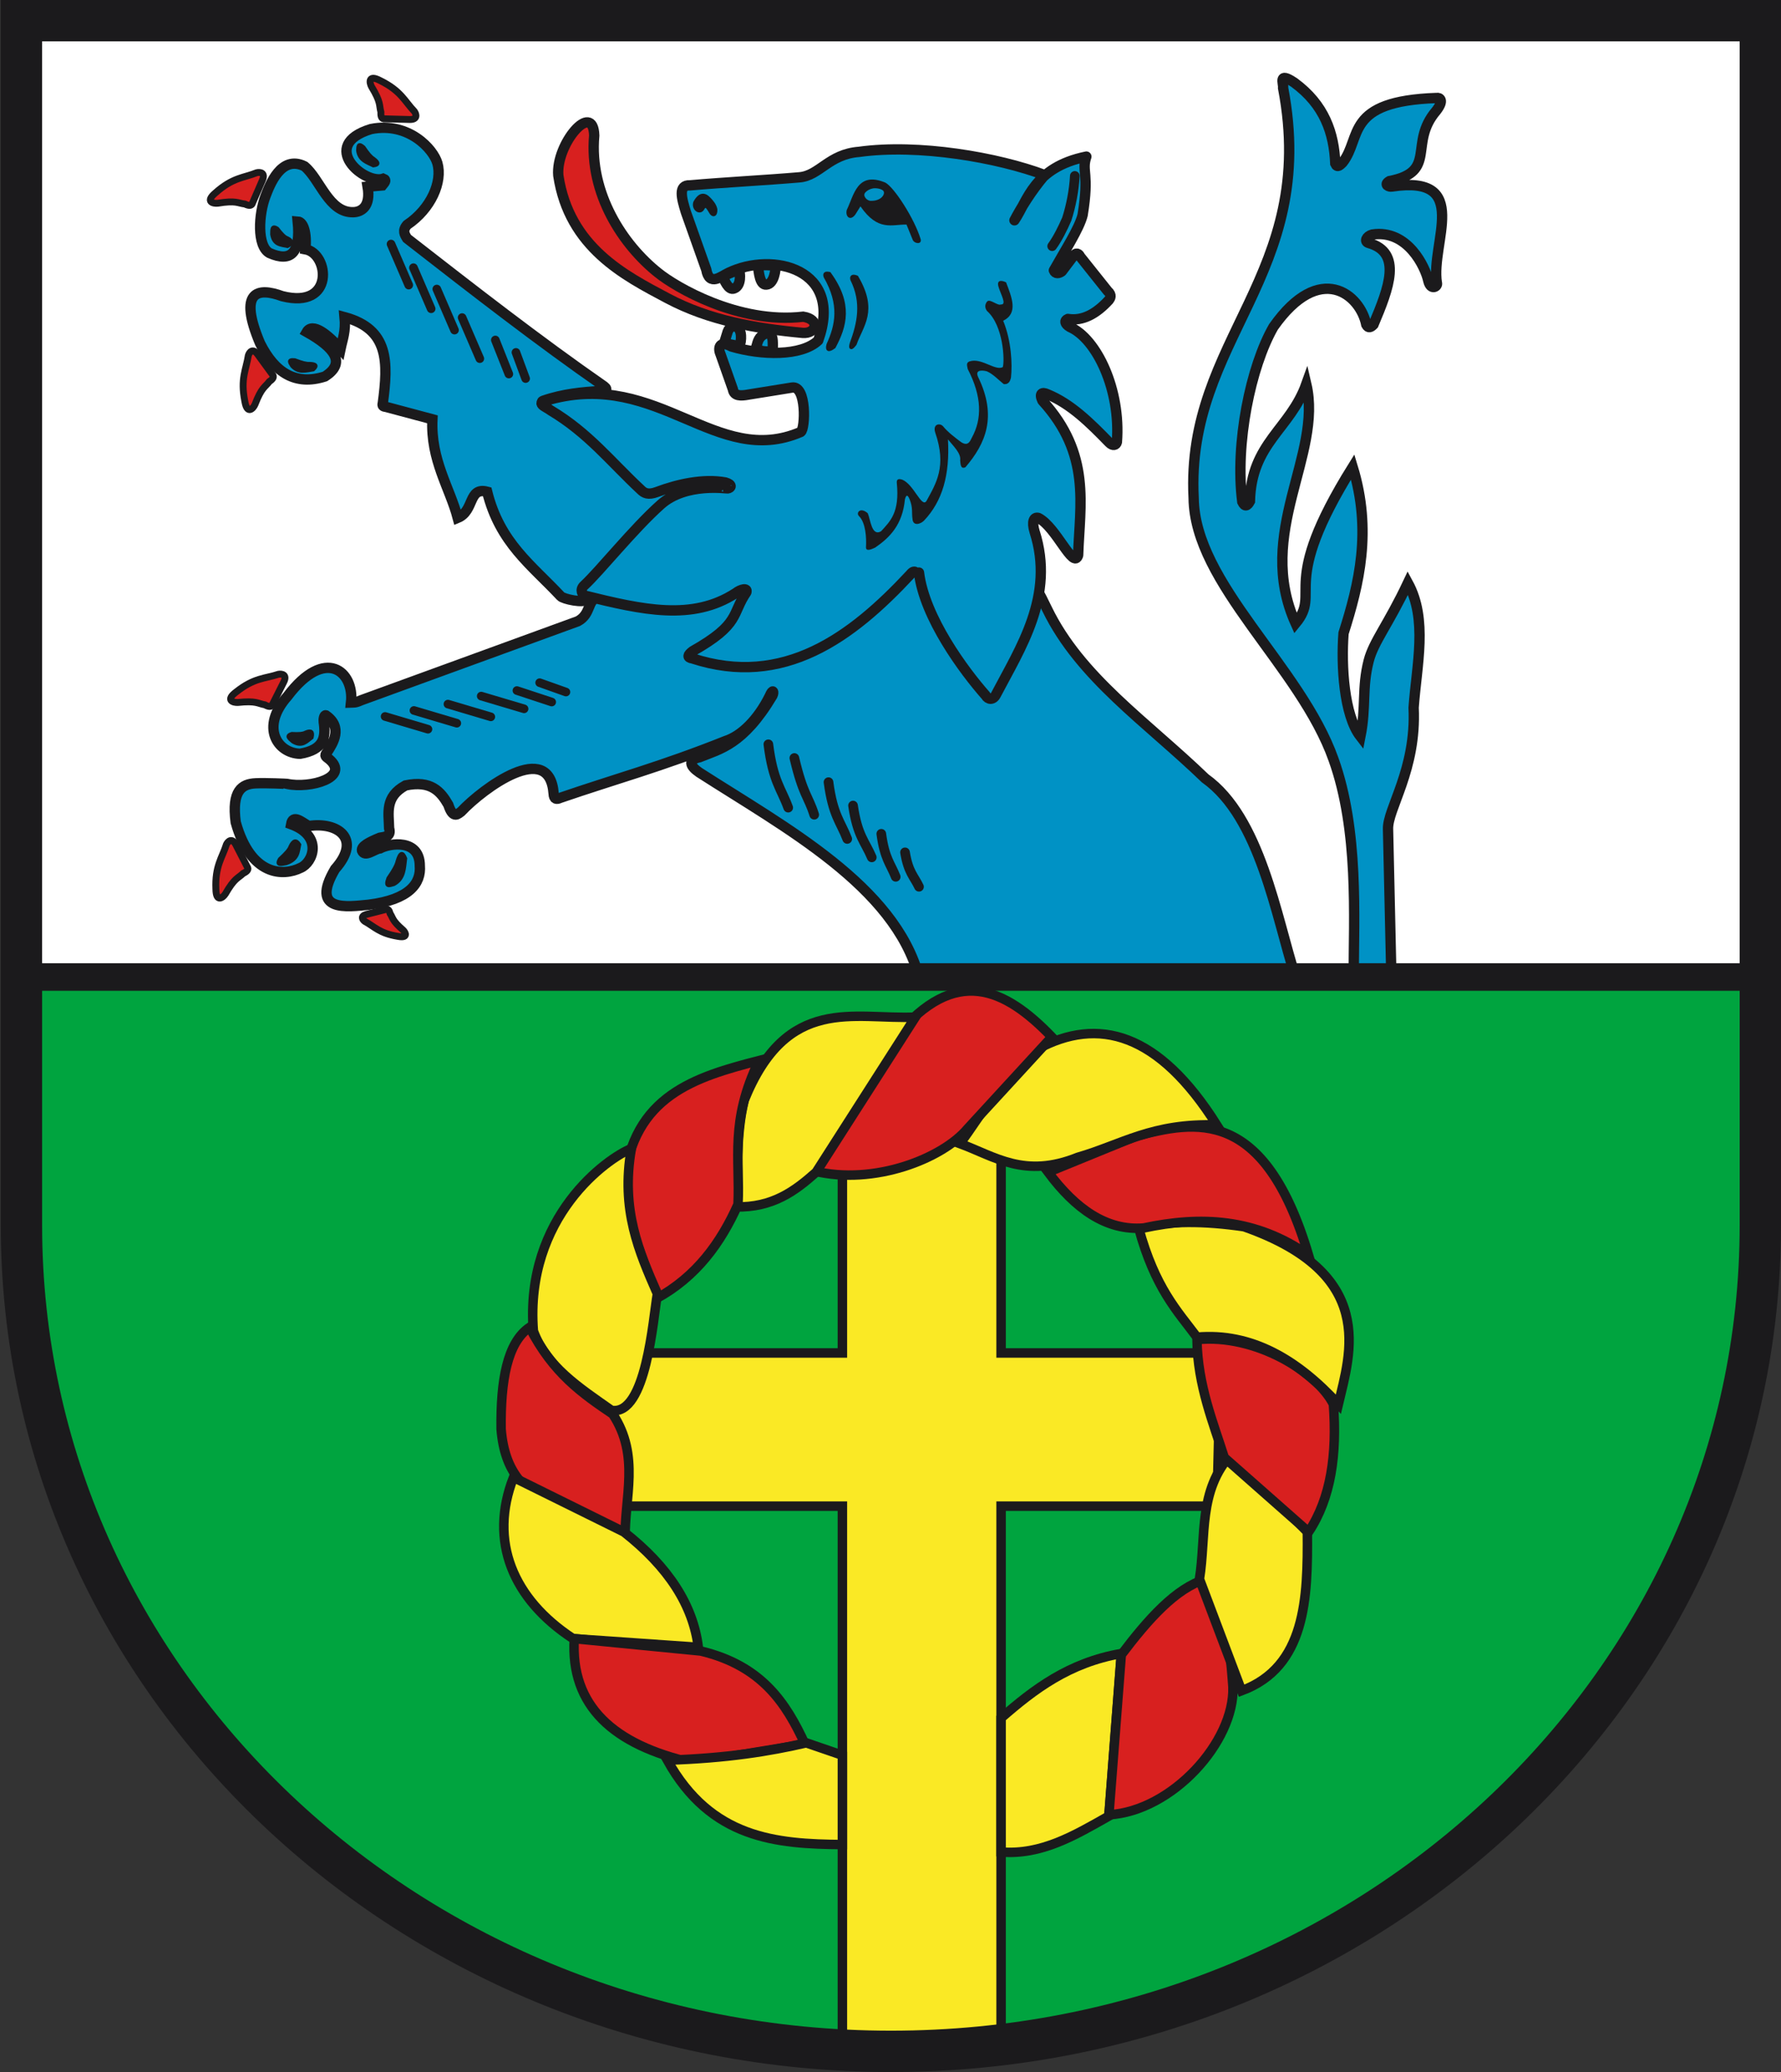 <?xml version="1.0" encoding="UTF-8" standalone="no"?>
<!-- Created with Inkscape (http://www.inkscape.org/) -->
<svg
   xmlns:svg="http://www.w3.org/2000/svg"
   xmlns="http://www.w3.org/2000/svg"
   version="1.0"
   width="1315.355"
   height="1530.042"
   id="svg6608">
  <rect width="100%" height="100%" fill="#333333" stroke="none"/>
  <defs
     id="defs6610" />
  <path
     d="M 1306.137,17.263 L 1306.137,906.814 C 1306.137,1243.666 1018.603,1516.774 664.105,1516.774 C 309.377,1516.774 21.89,1243.666 21.89,906.814 L 21.89,17.263 L 1306.137,17.263 z"
     id="path2565"
     style="fill:#ffffff;fill-opacity:1;stroke:none;stroke-width:10;stroke-linecap:butt;stroke-linejoin:miter;stroke-miterlimit:4;stroke-dasharray:none;stroke-opacity:1" />
  <path
     d="M 1294.589,719.458 L 1294.589,906.809 C 1294.589,1243.662 1007.055,1516.769 652.557,1516.769 C 297.829,1516.769 10.341,1243.662 10.341,906.809 L 10.341,719.458 L 1294.589,719.458 z"
     id="path6365"
     style="fill:#00a43f;fill-opacity:1;stroke:none;stroke-width:10;stroke-linecap:butt;stroke-linejoin:miter;stroke-miterlimit:4;stroke-dasharray:none;stroke-opacity:1" />
  <path
     d="M 446.165,285.288 C 397.655,251.602 349.146,213.809 300.637,176.051 C 298.853,173.166 296.994,170.301 300.637,166.06 C 318.505,154.041 326.912,134.181 323.042,120.521 C 320.128,110.235 301.823,89.727 273.996,95.294 C 234.894,107.249 269.193,136.7 283.153,131.926 C 285.927,132.981 283.865,135.003 282.321,136.921 L 271.498,137.867 C 274.048,152.875 266.577,156.524 261.001,156.693 C 242.762,157.236 236.473,132.297 224.876,122.768 C 207.583,114.212 199.212,136.606 196.056,144.908 C 191.065,158.04 189.547,181.657 199.067,186.874 C 214.603,193.72 222.266,187.183 219.88,163.563 C 224.117,163.818 226.687,172.167 225.548,184.071 C 243.185,187.224 247.313,228.52 208.477,218.718 C 190.068,211.955 175.849,214.99 192.055,253.493 C 202.928,275.235 218.313,284.946 239.936,278.022 C 255.699,268.052 247.446,256.91 226.541,245.152 C 230.711,237.866 242.188,247.028 251.501,257.655 C 252.978,250.47 255.505,244.684 254.495,234.184 C 287.415,243.114 286.761,267.443 282.704,297.834 C 282.148,299.496 282.951,300.253 284.723,300.364 L 319.349,309.63 C 317.975,339.796 332.11,360.013 338.06,382.416 C 350.537,377.287 345.651,359.444 359.77,363.099 C 369.254,401.025 392.447,417.095 414.111,440.276 C 415.739,442.27 431.817,445.892 433.445,442.378 L 529.81,372.119 C 504.198,347.244 493.218,332.804 460.067,317.352 C 455.333,314.576 392.742,298.712 401.163,295.936 C 416.212,290.715 430.08,289.629 443.918,288.646 C 446.601,288.579 449.67,288.105 446.165,285.288 z"
     id="path2416"
     style="fill:#0092c5;fill-opacity:1;fill-rule:evenodd;stroke:#1b1a1c;stroke-width:7.633;stroke-linecap:butt;stroke-linejoin:miter;stroke-miterlimit:4;stroke-dasharray:none;stroke-opacity:1" />
  <path
     d="M 441.306,441.22 C 433.673,443.017 436.705,453.413 426.813,458.732 L 266.625,517.136 C 262.151,519.185 261.098,518.668 259.249,518.748 C 261.773,495.797 240.247,477.177 212.387,514.062 C 191.943,537.066 204.969,556.215 221.625,556.609 C 239.221,553.571 240.795,544.618 239.084,533.061 C 238.851,531.491 239.294,527.78 240.694,528.215 C 253.494,537.096 245.904,548.905 241.599,555.448 C 239.274,558.256 240.514,558.569 243.029,560.526 C 258.923,573.966 229.081,582.504 212.086,578.862 C 212.204,578.792 196.322,578.083 188.857,578.417 C 178.668,578.872 171.002,583.705 174.068,607.163 C 185.274,647.456 209.55,647.015 221.976,640.862 C 231.145,637.012 238.941,617.402 214.992,608.619 C 216.32,601.037 222.741,607.037 228.012,609.97 C 248.992,606.643 267.638,619.116 247.462,641.75 C 228.5,673.949 256.649,669.586 272.33,668.082 C 302.404,664.308 311.123,652.2 310.045,639.257 C 309.972,619.207 287.832,622.628 280.681,626.465 C 276.225,627.037 269.454,633.392 267.335,628.12 C 266.679,624.95 272.509,621.875 280.498,618.603 C 284.453,617.879 289.093,617.862 287.371,611.553 C 287.137,600.24 284.051,588.399 299.498,579.99 C 318.326,576.077 325.445,584.408 331.104,594.263 C 334.755,605.65 338.629,600.557 340.599,599.279 C 356.978,581.925 405.899,545.841 408.886,586.063 C 409.076,590.244 411.033,590.45 413.629,589.217 C 454.382,575.199 487.956,566.308 535.888,547.162 C 547.656,543.39 559.898,531.216 568.413,514.056 C 570.934,508.094 571.761,511.02 570.492,513.636 C 548.868,549.894 531.893,552.968 516.646,559.157 C 508.029,561.004 509.277,565.468 516.302,570.324 C 579.89,611.183 660.674,654.214 678.706,721.448 L 956.77,721.448 C 942.416,676.379 930.69,603.649 890.075,574.754 C 846.504,532.758 797.859,500.307 773.343,449.782 C 689.74,273.523 565.278,437.185 441.306,441.22 z"
     id="path2418"
     style="fill:#0092c5;fill-opacity:1;fill-rule:evenodd;stroke:#1b1a1c;stroke-width:7.633;stroke-linecap:butt;stroke-linejoin:miter;stroke-miterlimit:4;stroke-dasharray:none;stroke-opacity:1" />
  <path
     d="M 284.404,529.056 L 316.064,538.469"
     id="path3194"
     style="fill:none;fill-rule:evenodd;stroke:#1b1a1c;stroke-width:6.361;stroke-linecap:round;stroke-linejoin:round;stroke-miterlimit:4;stroke-dasharray:none;stroke-opacity:1" />
  <path
     d="M 305.709,524.629 L 337.368,534.042"
     id="path3196"
     style="fill:none;fill-rule:evenodd;stroke:#1b1a1c;stroke-width:6.361;stroke-linecap:round;stroke-linejoin:round;stroke-miterlimit:4;stroke-dasharray:none;stroke-opacity:1" />
  <path
     d="M 330.825,519.92 L 362.485,529.332"
     id="path3198"
     style="fill:none;fill-rule:evenodd;stroke:#1b1a1c;stroke-width:6.361;stroke-linecap:round;stroke-linejoin:round;stroke-miterlimit:4;stroke-dasharray:none;stroke-opacity:1" />
  <path
     d="M 567.472,549.606 C 570.888,576.973 577.05,582.374 582.135,596.385"
     id="path3206"
     style="fill:none;fill-rule:evenodd;stroke:#1b1a1c;stroke-width:7.124;stroke-linecap:round;stroke-linejoin:miter;stroke-miterlimit:4;stroke-dasharray:none;stroke-opacity:1" />
  <path
     d="M 586.673,559.73 C 593.129,587.097 596.881,587.611 601.335,601.622"
     id="path3208"
     style="fill:none;fill-rule:evenodd;stroke:#1b1a1c;stroke-width:7.124;stroke-linecap:round;stroke-linejoin:miter;stroke-miterlimit:4;stroke-dasharray:none;stroke-opacity:1" />
  <path
     d="M 611.896,577.564 C 615.118,602.099 620.928,606.941 625.724,619.502"
     id="path3210"
     style="fill:none;fill-rule:evenodd;stroke:#1b1a1c;stroke-width:7.124;stroke-linecap:round;stroke-linejoin:miter;stroke-miterlimit:4;stroke-dasharray:none;stroke-opacity:1" />
  <path
     d="M 630.009,594.842 C 633.23,617.229 639.041,621.647 643.837,633.107"
     id="path3212"
     style="fill:none;fill-rule:evenodd;stroke:#1b1a1c;stroke-width:7.124;stroke-linecap:round;stroke-linejoin:miter;stroke-miterlimit:4;stroke-dasharray:none;stroke-opacity:1" />
  <path
     d="M 650.877,615.709 C 653.359,634.287 657.837,637.953 661.532,647.464"
     id="path3214"
     style="fill:none;fill-rule:evenodd;stroke:#1b1a1c;stroke-width:7.124;stroke-linecap:round;stroke-linejoin:miter;stroke-miterlimit:4;stroke-dasharray:none;stroke-opacity:1" />
  <path
     d="M 668.405,629.398 C 670.81,644.264 675.147,647.199 678.727,654.809"
     id="path3216"
     style="fill:none;fill-rule:evenodd;stroke:#1b1a1c;stroke-width:7.124;stroke-linecap:round;stroke-linejoin:miter;stroke-miterlimit:4;stroke-dasharray:none;stroke-opacity:1" />
  <path
     d="M 999.747,721.448 C 999.852,677.637 1003.639,613.053 984.879,560.793 C 960.545,492.064 882.168,431.143 881.563,367.654 C 875.552,249.866 974.016,203.462 947.638,65.013 C 948.09,61.386 943.621,52.838 955.796,60.934 C 978.181,77.316 985.252,98.203 986.184,120.895 C 987.687,124.234 989.664,121.871 991.595,120.069 C 1006.132,101.576 992.655,74.657 1061.027,72.354 C 1063.073,71.859 1067.037,73.816 1060.633,81.914 C 1040.046,106.051 1062.039,126.749 1026.133,133.752 C 1021.593,136.456 1025.938,138.156 1027.942,137.75 C 1087.181,128.779 1056.573,179.12 1061.177,208.832 C 1062.297,211.367 1056.758,215.096 1054.881,207.382 C 1052.769,197.396 1039.623,169.146 1013.414,173.207 C 1009.137,174.427 1007.339,178.39 1010.784,179.417 C 1035.889,186.419 1025.81,212.688 1014.38,239.698 C 1012.436,241.733 1010.596,242.62 1009.093,239.803 C 1004.683,217.478 974.846,192.551 940.514,241.38 C 923.668,270.687 911.961,327.572 917.496,370.566 C 919.372,374.493 921.249,373.7 923.125,370.178 C 924.127,327.094 952.897,316.862 964.769,283.632 C 977.061,336.315 926.68,393.352 956.882,460.338 C 976.494,436.559 943.626,433.693 999.03,344.813 C 1013.436,391.847 1003.818,431.253 992.267,467.588 C 990.455,491.406 992.533,528.093 1004.74,543.855 C 1009.134,521.715 1005.638,508.26 1010.852,487.923 C 1014.469,473.816 1025.386,461.06 1039.817,430.466 C 1054.573,457.508 1046.322,490.825 1044.033,522.515 C 1046.23,568.637 1024.503,597.436 1025.134,612.377 L 1027.6,721.448 L 999.747,721.448 z"
     id="path3224"
     style="fill:#0092c5;fill-opacity:1;fill-rule:evenodd;stroke:#1b1a1c;stroke-width:7.633;stroke-linecap:butt;stroke-linejoin:miter;stroke-miterlimit:4;stroke-dasharray:none;stroke-opacity:1" />
  <path
     d="M 288.79,180.201 L 301.868,210.53"
     id="path3189"
     style="fill:none;fill-rule:evenodd;stroke:#1b1a1c;stroke-width:6.361;stroke-linecap:round;stroke-linejoin:round;stroke-miterlimit:4;stroke-dasharray:none;stroke-opacity:1" />
  <path
     d="M 305.353,197.669 L 318.432,227.998"
     id="path3191"
     style="fill:none;fill-rule:evenodd;stroke:#1b1a1c;stroke-width:6.361;stroke-linecap:round;stroke-linejoin:round;stroke-miterlimit:4;stroke-dasharray:none;stroke-opacity:1" />
  <path
     d="M 322.598,213.427 L 335.676,243.757"
     id="path3193"
     style="fill:none;fill-rule:evenodd;stroke:#1b1a1c;stroke-width:6.361;stroke-linecap:round;stroke-linejoin:round;stroke-miterlimit:4;stroke-dasharray:none;stroke-opacity:1" />
  <path
     d="M 341.297,234.507 L 354.376,264.836"
     id="path3195"
     style="fill:none;fill-rule:evenodd;stroke:#1b1a1c;stroke-width:6.361;stroke-linecap:round;stroke-linejoin:round;stroke-miterlimit:4;stroke-dasharray:none;stroke-opacity:1" />
  <path
     d="M 274.387,63.993 C 272.801,61.116 271.801,54.722 280.82,59.539 C 296.218,67.127 298.818,74.715 306.058,82.303 C 307.481,84.325 308.598,88.34 302.594,88.241 L 284.285,87.747 C 281.784,88.111 281.121,86.026 281.315,82.798 C 279.891,77.541 281.547,75.804 274.387,63.993 z"
     id="path3209"
     style="fill:#d8201f;fill-opacity:1;fill-rule:evenodd;stroke:#1b1a1c;stroke-width:5.088;stroke-linecap:butt;stroke-linejoin:miter;stroke-miterlimit:4;stroke-dasharray:none;stroke-opacity:1" />
  <path
     d="M 160.825,150.075 C 157.563,150.473 151.258,149.014 159.094,142.444 C 171.881,130.992 179.891,131.412 189.633,127.528 C 192.04,126.963 196.181,127.426 193.849,132.958 L 186.556,149.76 C 185.961,152.216 183.778,152.052 180.856,150.667 C 175.447,150.026 174.455,147.842 160.825,150.075 z"
     id="path3211"
     style="fill:#d8201f;fill-opacity:1;fill-rule:evenodd;stroke:#1b1a1c;stroke-width:5.088;stroke-linecap:butt;stroke-linejoin:miter;stroke-miterlimit:4;stroke-dasharray:none;stroke-opacity:1" />
  <path
     d="M 188.284,298.718 C 186.977,301.733 182.529,306.433 180.827,296.35 C 177.418,279.527 181.832,272.83 183.411,262.462 C 184.141,260.1 186.635,256.762 190.227,261.572 L 201.03,276.364 C 202.847,278.12 201.602,279.919 198.929,281.739 C 195.64,286.081 193.254,285.832 188.284,298.718 z"
     id="path3213"
     style="fill:#d8201f;fill-opacity:1;fill-rule:evenodd;stroke:#1b1a1c;stroke-width:5.088;stroke-linecap:butt;stroke-linejoin:miter;stroke-miterlimit:4;stroke-dasharray:none;stroke-opacity:1" />
  <path
     d="M 204.886,168.7 C 200.484,165.892 200.887,169.813 200.832,173.092 C 202.15,181.042 207.558,180.812 212.319,181.876 C 216.373,179.849 216.373,177.822 212.319,175.795 C 210.31,175.089 208.234,173.066 204.886,168.7 z"
     id="path3215"
     style="fill:#1b1a1c;fill-opacity:1;fill-rule:evenodd;stroke:#1b1a1c;stroke-width:2.544px;stroke-linecap:butt;stroke-linejoin:miter;stroke-opacity:1" />
  <path
     d="M 217.728,265.815 C 211.949,265.235 214.182,267.963 215.65,270.375 C 220.684,275.738 226.073,273.765 231.406,272.952 C 234.584,270.118 233.642,268.638 228.58,268.512 C 226.21,268.668 223.16,267.884 217.728,265.815 z"
     id="path3217"
     style="fill:#1b1a1c;fill-opacity:1;fill-rule:evenodd;stroke:#1b1a1c;stroke-width:2.544px;stroke-linecap:butt;stroke-linejoin:miter;stroke-opacity:1" />
  <path
     d="M 268.605,108.635 C 264.202,104.847 264.468,108.362 264.288,111.18 C 265.34,118.461 270.886,119.933 275.723,122.323 C 279.951,121.823 280.027,120.071 275.951,117.065 C 273.92,115.834 271.87,113.444 268.605,108.635 z"
     id="path3219"
     style="fill:#1b1a1c;fill-opacity:1;fill-rule:evenodd;stroke:#1b1a1c;stroke-width:2.544px;stroke-linecap:butt;stroke-linejoin:miter;stroke-opacity:1" />
  <path
     d="M 215.492,541.787 C 210.501,543.323 213.75,545.555 216.212,547.721 C 223.122,551.866 226.45,547.598 230.345,544.659 C 231.426,540.258 229.882,538.945 225.712,540.72 C 223.872,541.793 220.987,542.065 215.492,541.787 z"
     id="path3221"
     style="fill:#1b1a1c;fill-opacity:1;fill-rule:evenodd;stroke:#1b1a1c;stroke-width:2.544px;stroke-linecap:butt;stroke-linejoin:miter;stroke-opacity:1" />
  <path
     d="M 286.659,648.485 C 283.972,655.641 287.803,653.889 291.012,652.987 C 298.772,648.719 298.472,641.03 299.447,633.881 C 297.407,628.672 295.424,629.278 293.497,635.7 C 292.834,638.793 290.884,642.377 286.659,648.485 z"
     id="path3223"
     style="fill:#1b1a1c;fill-opacity:1;fill-rule:evenodd;stroke:#1b1a1c;stroke-width:2.544px;stroke-linecap:butt;stroke-linejoin:miter;stroke-opacity:1" />
  <path
     d="M 206.553,634.287 C 203.477,639.501 207.865,638.225 211.539,637.568 C 220.427,634.457 220.083,628.854 221.2,623.646 C 218.864,619.85 216.593,620.292 214.385,624.971 C 213.626,627.225 211.392,629.836 206.553,634.287 z"
     id="path3227"
     style="fill:#1b1a1c;fill-opacity:1;fill-rule:evenodd;stroke:#1b1a1c;stroke-width:2.544px;stroke-linecap:butt;stroke-linejoin:miter;stroke-opacity:1" />
  <path
     d="M 175.663,518.731 C 172.384,518.942 166.173,517.124 174.372,511.014 C 187.794,500.313 195.766,501.191 205.715,497.87 C 208.15,497.444 212.258,498.143 209.613,503.533 L 201.37,519.89 C 200.635,522.307 198.466,522.019 195.628,520.469 C 190.264,519.52 189.399,517.282 175.663,518.731 z"
     id="path3231"
     style="fill:#d8201f;fill-opacity:1;fill-rule:evenodd;stroke:#1b1a1c;stroke-width:5.088;stroke-linecap:butt;stroke-linejoin:miter;stroke-miterlimit:4;stroke-dasharray:none;stroke-opacity:1" />
  <path
     d="M 166.453,660.061 C 164.694,662.837 159.571,666.792 159.452,656.567 C 158.691,639.418 164.09,633.486 167.256,623.487 C 168.343,621.267 171.325,618.356 174.128,623.665 L 182.509,639.952 C 184.032,641.968 182.523,643.553 179.6,644.937 C 175.678,648.716 173.359,648.1 166.453,660.061 z"
     id="path3233"
     style="fill:#d8201f;fill-opacity:1;fill-rule:evenodd;stroke:#1b1a1c;stroke-width:5.088;stroke-linecap:butt;stroke-linejoin:miter;stroke-miterlimit:4;stroke-dasharray:none;stroke-opacity:1" />
  <path
     d="M 297.691,686.783 C 299.557,688.534 301.774,692.97 293.783,691.414 C 280.285,689.221 276.572,684.261 269.312,680.304 C 267.765,679.14 265.999,676.46 270.612,675.234 L 284.727,671.637 C 286.556,670.831 287.536,672.205 288.121,674.596 C 290.405,678.114 289.533,679.735 297.691,686.783 z"
     id="path3235"
     style="fill:#d8201f;fill-opacity:1;fill-rule:evenodd;stroke:#1b1a1c;stroke-width:5.088;stroke-linecap:butt;stroke-linejoin:miter;stroke-miterlimit:4;stroke-dasharray:none;stroke-opacity:1" />
  <path
     d="M 585.027,286.185 C 595.82,284.523 594.805,316.583 591.414,318.967 C 528.861,345.925 486.758,272.972 406.093,295.011 C 393.717,297.412 403.287,300.311 406.753,303.072 C 434.804,319.871 451.027,340.945 473.174,361.564 C 475.716,364.127 478.619,365.763 485.317,363.251 C 500.773,357.454 519.397,353.336 535.722,356.261 C 541.156,357.82 540.049,360.324 537.408,360.652 C 537.649,360.993 506.77,355.855 488.052,372.503 C 467.825,390.492 442.923,421.756 431.392,432.362 C 427.896,435.578 430.463,439.473 431.756,439.797 C 474.607,450.4 511.427,458.679 543.314,437.956 C 547.065,435.039 552.373,433.744 551.206,437.367 C 540.162,453.407 547.144,460.679 511.604,480.802 C 507.974,483.536 507.118,485.541 511.39,486.195 C 578.665,508.153 629.127,470.581 672.312,424.168 C 676.124,419.249 677.246,425.201 678.716,422.829 C 682.753,456.062 712.004,495.46 728.013,513.589 C 729.677,516.662 733.441,517.066 735.484,513.112 C 753.798,478.179 779.239,439.91 764.087,392.557 C 761.822,385.131 763.611,381.465 766.923,382.473 C 780.034,389.059 792.81,421.072 796.256,410.008 C 797.515,372.537 806.054,335.47 769.898,295.92 C 767.337,290.487 769.659,289.29 773.524,291.097 C 790.832,298.149 805.103,312.286 819.208,326.813 C 821.923,329.627 824.433,328.697 824.882,326.438 C 827.878,287.989 810.073,250.167 790.135,241.453 C 786.205,239.09 785.932,236.651 788.67,235.512 C 799.641,237.269 809.622,231.771 818.961,221.563 C 819.93,220.281 821.503,217.966 818.071,214.929 L 797.678,189.377 C 796.938,187.605 794.811,185.765 792.523,189.379 L 784.229,200.372 C 782.114,202.001 779.378,202.425 778.331,199.662 C 786.365,185.288 797.12,168.738 799.552,158.846 C 804.757,127.475 798.587,126.674 802.326,115.641 C 763.327,123.576 758.986,148.301 749.219,162.679 C 753.686,154.189 761.379,141.315 771.62,129.29 C 737.012,116.268 678.365,106.032 634.427,112.148 C 612.145,113.833 605.263,129.672 590.484,130.934 C 564.201,133.178 536.124,134.546 509.476,136.884 C 500.694,136.456 503.356,146.327 506.562,156.688 L 521.615,199.096 C 523.849,211.843 532.694,203.925 537.868,201.518 C 570.979,185.508 623.163,198.675 604.294,251.427 C 591.756,263.208 562.221,262.395 540.208,255.878 C 531.33,251.085 530.057,256.961 532.104,261.464 L 541.307,287.561 C 542.124,292.564 547.053,292.428 552.705,291.388 L 585.027,286.185 z"
     id="path2384"
     style="fill:#0092c5;fill-opacity:1;fill-rule:evenodd;stroke:#1b1a1c;stroke-width:7.633;stroke-linecap:round;stroke-linejoin:round;stroke-miterlimit:4;stroke-dasharray:none;stroke-opacity:1" />
  <path
     d="M 533.511,204.235 C 536.748,202.722 541.099,200.733 545.799,199.22 C 546.653,201.298 547.792,210.868 542.255,212.979 C 537.799,214.881 534.934,206.244 533.511,204.235 z"
     id="path2406"
     style="fill:#0092c5;fill-opacity:1;fill-rule:evenodd;stroke:#1b1a1c;stroke-width:7.633;stroke-linecap:butt;stroke-linejoin:miter;stroke-miterlimit:4;stroke-dasharray:none;stroke-opacity:1" />
  <path
     d="M 559.763,196.37 C 562.547,195.558 568.857,195.658 572.784,196.294 C 572.977,198.533 571.889,209.804 565.974,210.161 C 561.154,210.642 560.435,201.07 559.763,196.37 z"
     id="path2408"
     style="fill:#0092c5;fill-opacity:1;fill-rule:evenodd;stroke:#1b1a1c;stroke-width:7.633;stroke-linecap:butt;stroke-linejoin:miter;stroke-miterlimit:4;stroke-dasharray:none;stroke-opacity:1" />
  <path
     d="M 593.247,233.86 C 605.85,235.838 603.078,246.558 592.873,245.822 C 558.016,242.564 523.961,236.732 492.827,220.198 C 461.431,203.525 420.295,182.698 412.332,129.572 C 410.373,106.498 438.029,73.902 438.871,100.043 C 434.937,143.159 460.439,181.125 485.998,201.434 C 498.817,211.868 545.362,239.47 593.247,233.86 z"
     id="path2410"
     style="fill:#d8201f;fill-opacity:1;fill-rule:evenodd;stroke:#1b1a1c;stroke-width:7.633;stroke-linecap:butt;stroke-linejoin:miter;stroke-miterlimit:4;stroke-dasharray:none;stroke-opacity:1" />
  <path
     d="M 625.393,154.99 C 630.69,144.128 633.064,126.275 653.801,134.805 C 660.238,138.105 675.308,161.274 679.966,176.67 C 680.936,180.907 674.875,179.909 673.967,176.801 L 669.5,165.83 C 658.655,165.639 648.461,171.134 635.485,152.374 L 631.747,158.354 C 627.941,163.637 624.075,159.849 625.393,154.99 z"
     id="path2412"
     style="fill:#1b1a1c;fill-opacity:1;fill-rule:evenodd;stroke:none;stroke-width:1px;stroke-linecap:butt;stroke-linejoin:miter;stroke-opacity:1" />
  <path
     d="M 639.217,141.982 C 636.635,144.472 640.32,148.385 643.103,148.295 C 650.333,148.464 653.278,144.113 652.816,141.982 C 652.704,139.629 647.425,138.656 644.786,139.102 C 642.479,139.491 640.425,140.686 639.217,141.982 z"
     id="path2414"
     style="fill:#0092c5;fill-opacity:1;fill-rule:evenodd;stroke:none;stroke-width:1px;stroke-linecap:butt;stroke-linejoin:miter;stroke-opacity:1" />
  <path
     d="M 355.393,514.006 L 387.052,523.418"
     id="path3200"
     style="fill:none;fill-rule:evenodd;stroke:#1b1a1c;stroke-width:6.361;stroke-linecap:round;stroke-linejoin:round;stroke-miterlimit:4;stroke-dasharray:none;stroke-opacity:1" />
  <path
     d="M 381.765,509.925 L 407.459,518.395"
     id="path3202"
     style="fill:none;fill-rule:evenodd;stroke:#1b1a1c;stroke-width:6.361;stroke-linecap:round;stroke-linejoin:round;stroke-miterlimit:4;stroke-dasharray:none;stroke-opacity:1" />
  <path
     d="M 398.562,504.117 L 417.977,511.017"
     id="path3204"
     style="fill:none;fill-rule:evenodd;stroke:#1b1a1c;stroke-width:6.361;stroke-linecap:round;stroke-linejoin:round;stroke-miterlimit:4;stroke-dasharray:none;stroke-opacity:1" />
  <path
     d="M 513.268,149.515 C 511.792,153.98 516.714,157.827 518.908,154.16 C 519.864,152.379 521.105,151.169 522.89,153.497 C 523.691,154.612 524.276,155.481 524.732,156.382 C 526.254,159.387 528.744,159.261 528.551,154.617 C 527.841,151.178 525.44,148.662 523.71,146.83 C 520.307,143.225 516.846,142.989 513.268,149.515 z"
     id="path3218"
     style="fill:#1b1a1c;fill-opacity:1;fill-rule:evenodd;stroke:#1b1a1c;stroke-width:2.544px;stroke-linecap:butt;stroke-linejoin:miter;stroke-opacity:1" />
  <path
     d="M 535.022,252.658 L 537.478,244.761 C 538.934,240.925 542.064,240.608 543.717,241.273 C 548.324,243.126 547.76,251.991 545.984,255.904 C 542.093,254.451 538.094,254.641 535.022,252.658 z"
     id="path3220"
     style="fill:#0092c5;fill-opacity:1;fill-rule:evenodd;stroke:#1b1a1c;stroke-width:7.633;stroke-linecap:butt;stroke-linejoin:miter;stroke-miterlimit:4;stroke-dasharray:none;stroke-opacity:1" />
  <path
     d="M 558.139,257.709 C 559.485,253.556 559.525,249.674 563.915,247.042 C 571.648,243.113 570.884,252.298 570.635,259.709 C 565.836,259.548 562.938,259.722 558.139,257.709 z"
     id="path3222"
     style="fill:#0092c5;fill-opacity:1;fill-rule:evenodd;stroke:#1b1a1c;stroke-width:7.633;stroke-linecap:butt;stroke-linejoin:miter;stroke-miterlimit:4;stroke-dasharray:none;stroke-opacity:1" />
  <path
     d="M 609.523,204.229 C 621.492,225.065 618.121,240.323 611.67,254.462 C 610.836,257.752 611.2,259.606 615.963,256.179 C 624.101,240.889 628.899,224.613 612.529,202.082 C 609.989,201.516 608.684,201.979 609.523,204.229 z"
     id="path3226"
     style="fill:#1b1a1c;fill-opacity:1;fill-rule:evenodd;stroke:#1b1a1c;stroke-width:2.544px;stroke-linecap:butt;stroke-linejoin:miter;stroke-opacity:1" />
  <path
     d="M 629.273,206.376 C 637.738,223.495 634.314,238.713 628.844,253.603 C 627.873,257.144 628.446,257.817 631.42,254.032 C 636.29,240.095 647.425,229.713 632.708,204.658 C 629.957,203.625 628.641,204.026 629.273,206.376 z"
     id="path3228"
     style="fill:#1b1a1c;fill-opacity:1;fill-rule:evenodd;stroke:#1b1a1c;stroke-width:2.544px;stroke-linecap:butt;stroke-linejoin:miter;stroke-opacity:1" />
  <path
     d="M 737.316,211.332 C 739.07,217.522 743.868,225.085 739.184,224.837 C 736.749,225.922 731.298,220.618 729.231,222.48 C 728.367,223.259 726.422,226.125 728.88,229.56 C 741.205,240.46 742.042,266.433 740.623,271.089 C 735.288,273.902 726.049,265.139 717.717,266.483 C 712.773,267.173 714.363,270.04 714.711,272.494 C 725.222,292.701 725.416,309.33 717.728,323.224 C 716.403,325.961 714.922,329.646 709.989,326.591 C 706.345,323.902 700.174,319.324 696.495,314.791 C 694.179,312.137 688.763,313.019 690.669,319.292 C 699.408,344.445 691.353,356.846 684.228,369.954 C 680.684,375.379 674.883,357.601 666.349,354.207 C 662.923,353.107 662.142,354.43 662.332,356.644 C 664.537,378.637 657.341,384.962 650.74,392.28 C 643.7,396.469 642.883,383.468 640.865,378.97 C 635.235,374.103 631.984,378.843 634.425,381.117 C 639.476,386.137 639.953,397.524 639.577,403.872 C 639.367,407.05 642.449,406.232 646.446,404.301 C 657.236,396.845 666.541,387.507 668.343,368.666 C 669.488,364.443 670.633,366 671.778,368.666 C 674.373,375.098 673.209,378.398 673.924,383.263 C 674.327,388.651 679.695,387.156 682.398,384.477 C 696.066,370.096 701.584,350.633 700.114,324.444 C 704.213,329.596 709.907,334.748 709.13,339.9 C 709.421,343.057 709.465,346.572 712.994,345.052 C 728.039,327.538 736.536,307.454 722.44,278.505 C 719.412,272.142 727.09,273.706 728.88,274.211 C 733.448,276.2 737.18,280.336 741.33,283.657 C 743.707,283.852 745.755,283.06 746.656,278.829 C 747.741,268.975 746.984,251.658 740.901,236.859 C 752.14,231.329 747.354,219.836 743.048,208.522 C 740.635,207.253 736.029,206.095 737.316,211.332 z"
     id="path3230"
     style="fill:#1b1a1c;fill-opacity:1;fill-rule:evenodd;stroke:none;stroke-width:1px;stroke-linecap:butt;stroke-linejoin:miter;stroke-opacity:1" />
  <path
     d="M 365.825,251.055 L 375.801,276.203"
     id="path3197"
     style="fill:none;fill-rule:evenodd;stroke:#1b1a1c;stroke-width:6.361;stroke-linecap:round;stroke-linejoin:round;stroke-miterlimit:4;stroke-dasharray:none;stroke-opacity:1" />
  <path
     d="M 381.052,260.219 L 388.206,279.542"
     id="path3199"
     style="fill:none;fill-rule:evenodd;stroke:#1b1a1c;stroke-width:6.361;stroke-linecap:round;stroke-linejoin:round;stroke-miterlimit:4;stroke-dasharray:none;stroke-opacity:1" />
  <path
     d="M 793.8,129.905 C 793.249,140.515 791.011,151.993 787.878,161.735 C 784.978,168.421 781.134,176.22 777.088,181.777"
     id="path3201"
     style="fill:none;fill-rule:evenodd;stroke:#1b1a1c;stroke-width:7.124;stroke-linecap:round;stroke-linejoin:miter;stroke-miterlimit:4;stroke-dasharray:none;stroke-opacity:1" />
  <path
     d="M 10.177,721.448 L 1303.361,721.448"
     id="path3736"
     style="fill:none;fill-rule:evenodd;stroke:#1b1a1c;stroke-width:20.354;stroke-linecap:butt;stroke-linejoin:miter;stroke-miterlimit:4;stroke-dasharray:none;stroke-opacity:1" />
  <path
     d="M 622.149,1518.326 L 739.353,1516.963 L 739.353,1112.199 L 898.806,1112.199 L 901.532,999.083 L 739.353,999.083 L 739.353,836.905 L 622.149,846.445 L 622.149,999.083 L 447.705,999.083 L 439.528,1112.199 L 622.149,1112.199 L 622.149,1518.326 z"
     id="path4338"
     style="fill:#fae925;fill-opacity:1;fill-rule:evenodd;stroke:#1b1a1c;stroke-width:7;stroke-linecap:butt;stroke-linejoin:miter;stroke-miterlimit:4;stroke-dasharray:none;stroke-opacity:1" />
  <path
     d="M 828.133,1221.003 L 818.972,1341.009 C 793.953,1355.186 769.122,1370.023 739.353,1367.575 L 739.353,1268.639 C 763.639,1247.453 789.411,1227.754 828.133,1221.003 z"
     id="path4344"
     style="fill:#fae925;fill-opacity:1;fill-rule:evenodd;stroke:#1b1a1c;stroke-width:7;stroke-linecap:butt;stroke-linejoin:miter;stroke-miterlimit:4;stroke-dasharray:none;stroke-opacity:1" />
  <path
     d="M 890.426,1166.039 C 868.187,1172.871 847.954,1195.746 828.133,1221.919 L 818.972,1340.093 C 865.498,1337.452 911.927,1286.206 910.58,1245.737 C 909.547,1232.95 908.089,1194.794 890.426,1166.039 z"
     id="path4346"
     style="fill:#d8201f;fill-opacity:1;fill-rule:evenodd;stroke:#1b1a1c;stroke-width:7;stroke-linecap:butt;stroke-linejoin:miter;stroke-miterlimit:4;stroke-dasharray:none;stroke-opacity:1" />
  <path
     d="M 909.664,1073.515 C 884.662,1100.564 890.952,1134.568 885.846,1166.039 L 916.992,1248.485 C 964.522,1230.797 965.956,1180.078 965.544,1131.228 L 909.664,1073.515 z"
     id="path4348"
     style="fill:#fae925;fill-opacity:1;fill-rule:evenodd;stroke:#1b1a1c;stroke-width:7;stroke-linecap:butt;stroke-linejoin:miter;stroke-miterlimit:4;stroke-dasharray:none;stroke-opacity:1" />
  <path
     d="M 884.013,989.236 C 884.443,1023.067 896.583,1051.972 904.167,1076.263 L 966.46,1131.228 C 983.079,1106.193 987.517,1074.003 984.782,1036.872 C 972.862,1013.144 927.089,984.726 884.013,989.236 z"
     id="path4350"
     style="fill:#d8201f;fill-opacity:1;fill-rule:evenodd;stroke:#1b1a1c;stroke-width:7;stroke-linecap:butt;stroke-linejoin:miter;stroke-miterlimit:4;stroke-dasharray:none;stroke-opacity:1" />
  <path
     d="M 918.824,905.873 C 1017.465,940.559 997.358,999.083 988.446,1036.872 C 958.06,1003.791 924.154,983.907 884.013,987.404 C 869.628,968.128 853.107,951.282 840.958,906.789 C 863.098,901.396 889.358,901.498 918.824,905.873 z"
     id="path4352"
     style="fill:#fae925;fill-opacity:1;fill-rule:evenodd;stroke:#1b1a1c;stroke-width:7;stroke-linecap:butt;stroke-linejoin:miter;stroke-miterlimit:4;stroke-dasharray:none;stroke-opacity:1" />
  <path
     d="M 774.084,865.565 C 794.264,892.64 817.126,908.981 844.622,906.789 C 886.278,897.853 927.236,899.392 966.46,926.942 C 933.717,816.779 882.448,827.721 839.126,838.999 L 774.084,865.565 z"
     id="path4354"
     style="fill:#d8201f;fill-opacity:1;fill-rule:evenodd;stroke:#1b1a1c;stroke-width:7;stroke-linecap:butt;stroke-linejoin:miter;stroke-miterlimit:4;stroke-dasharray:none;stroke-opacity:1" />
  <path
     d="M 709.043,844.496 C 734.719,853.966 756.557,870.471 796.07,854.572 C 828.36,845.268 851.015,829.082 898.671,830.754 C 855.696,762.623 811.254,750.264 765.84,774.874 C 735.989,801.721 725.326,822.171 709.043,844.496 z"
     id="path4356"
     style="fill:#fae925;fill-opacity:1;fill-rule:evenodd;stroke:#1b1a1c;stroke-width:7;stroke-linecap:butt;stroke-linejoin:miter;stroke-miterlimit:4;stroke-dasharray:none;stroke-opacity:1" />
  <path
     d="M 776.833,765.713 C 742.237,729.828 705.691,711.98 661.407,765.713 L 600.946,864.649 C 645.953,875.694 696.322,855.19 714.539,833.503 L 776.833,765.713 z"
     id="path4358"
     style="fill:#d8201f;fill-opacity:1;fill-rule:evenodd;stroke:#1b1a1c;stroke-width:7;stroke-linecap:butt;stroke-linejoin:miter;stroke-miterlimit:4;stroke-dasharray:none;stroke-opacity:1" />
  <path
     d="M 676.064,751.056 C 630.576,753.097 581.291,734.255 549.646,812.433 C 543.253,838.575 545.371,864.955 543.233,891.216 C 570.734,891.849 587.294,879.353 602.778,865.565 L 676.064,751.056 z"
     id="path4360"
     style="fill:#fae925;fill-opacity:1;fill-rule:evenodd;stroke:#1b1a1c;stroke-width:7;stroke-linecap:butt;stroke-linejoin:miter;stroke-miterlimit:4;stroke-dasharray:none;stroke-opacity:1" />
  <path
     d="M 560.638,783.118 C 513.407,795.299 467.37,809.027 460.786,873.81 C 463.78,910.451 478.194,934.166 484.604,959.005 C 514.413,942.694 532.292,917.862 545.065,889.383 C 546.676,855.951 538.836,827.769 560.638,783.118 z"
     id="path4362"
     style="fill:#d8201f;fill-opacity:1;fill-rule:evenodd;stroke:#1b1a1c;stroke-width:7;stroke-linecap:butt;stroke-linejoin:miter;stroke-miterlimit:4;stroke-dasharray:none;stroke-opacity:1" />
  <path
     d="M 466.283,848.16 C 448.737,855.109 387.443,898.344 393.913,982.823 C 403.348,1008.901 427.988,1024.842 451.625,1041.452 C 477.335,1045.688 482.315,973.884 485.52,955.341 C 471.977,924.368 458.372,893.435 466.283,848.16 z"
     id="path4364"
     style="fill:#fae925;fill-opacity:1;fill-rule:evenodd;stroke:#1b1a1c;stroke-width:7;stroke-linecap:butt;stroke-linejoin:miter;stroke-miterlimit:4;stroke-dasharray:none;stroke-opacity:1" />
  <path
     d="M 391.164,980.075 C 408.461,1014.101 430.471,1029.273 452.541,1044.2 C 472.945,1075.042 461.03,1105.883 461.702,1136.724 C 431.054,1109.71 375.084,1119.529 370.095,1055.193 C 369.667,1019.51 374.549,991.411 391.164,980.075 z"
     id="path4366"
     style="fill:#d8201f;fill-opacity:1;fill-rule:evenodd;stroke:#1b1a1c;stroke-width:7;stroke-linecap:butt;stroke-linejoin:miter;stroke-miterlimit:4;stroke-dasharray:none;stroke-opacity:1" />
  <path
     d="M 379.255,1090.92 C 360.867,1138.115 378.717,1180.83 423.227,1210.01 L 515.751,1216.423 C 511.974,1185.6 493.877,1157.164 460.786,1131.228 L 379.255,1090.92 z"
     id="path4368"
     style="fill:#fae925;fill-opacity:1;fill-rule:evenodd;stroke:#1b1a1c;stroke-width:7;stroke-linecap:butt;stroke-linejoin:miter;stroke-miterlimit:4;stroke-dasharray:none;stroke-opacity:1" />
  <path
     d="M 424.143,1210.01 C 421.077,1259.791 453.198,1288.46 511.17,1301.618 L 594.533,1287.877 C 580.604,1257.762 562.837,1230.009 517.583,1219.171 L 424.143,1210.01 z"
     id="path4370"
     style="fill:#d8201f;fill-opacity:1;fill-rule:evenodd;stroke:#1b1a1c;stroke-width:7;stroke-linecap:butt;stroke-linejoin:miter;stroke-miterlimit:4;stroke-dasharray:none;stroke-opacity:1" />
  <path
     d="M 622.149,1296.121 L 622.149,1362.079 C 573.113,1361.667 525.101,1357.744 492.849,1299.786 C 536.978,1298.347 568.318,1293.255 595.449,1286.961 L 622.149,1296.121 z"
     id="path4372"
     style="fill:#fae925;fill-opacity:1;fill-rule:evenodd;stroke:#1b1a1c;stroke-width:7;stroke-linecap:butt;stroke-linejoin:miter;stroke-miterlimit:4;stroke-dasharray:none;stroke-opacity:1" />
  <path
     d="M 1300.09,15.265 L 1300.09,904.817 C 1300.09,1241.669 1012.556,1514.777 658.058,1514.777 C 303.33,1514.777 15.841,1241.669 15.841,904.817 L 15.841,15.265 L 1300.09,15.265 z"
     id="path3539"
     style="fill:none;fill-opacity:1;stroke:#1b1a1c;stroke-width:30.53;stroke-linecap:butt;stroke-linejoin:miter;stroke-miterlimit:4;stroke-dasharray:none;stroke-opacity:1" />
</svg>
